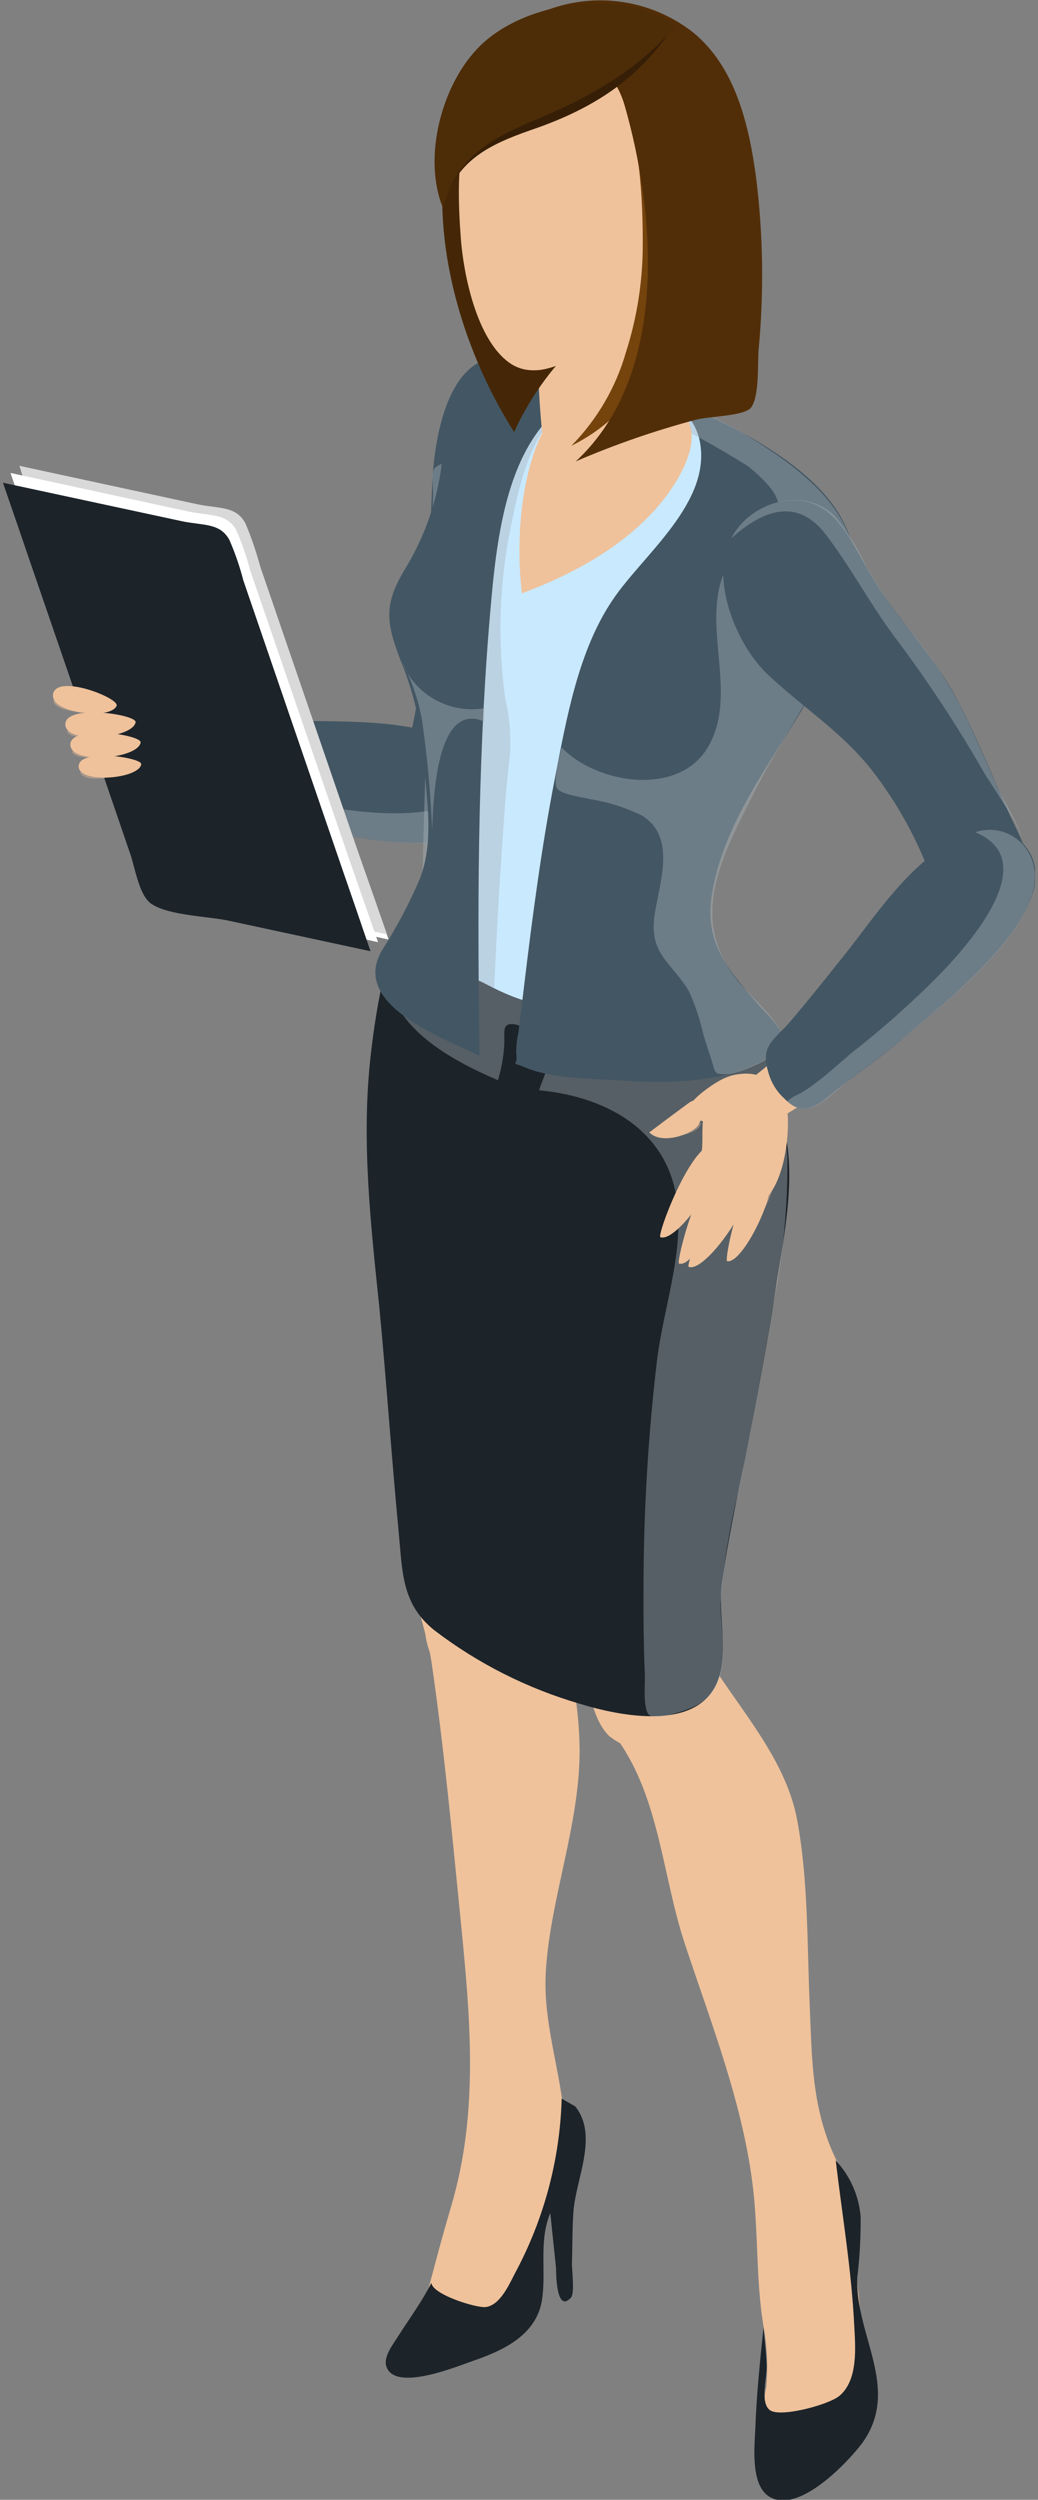 <svg width="108" height="260" viewBox="0 0 108 260" fill="none" xmlns="http://www.w3.org/2000/svg">
<rect x="0" y="0" width="108" height="260" fill="#808080" stroke="none"/>
<g clip-path="url(#clip0_84_1315)">
<path d="M55.758 38.165C47.339 33.863 45.241 44.179 44.964 50.378C44.748 55.806 44.594 61.172 44.069 66.63C43.882 70.878 43.183 75.087 41.988 79.167C41.17 81.449 40.939 82.806 42.712 84.811C44.486 86.816 46.984 87.772 49.22 86.245C52.766 83.809 53.291 77.317 54.463 73.508C55.695 69.88 56.623 66.156 57.238 62.375C57.87 57.456 57.763 52.66 58.78 47.772C59.613 43.778 59.86 40.262 55.758 38.165Z" fill="#435663"/>
<g style="mix-blend-mode:multiply" opacity="0.42">
<path d="M49.775 37.903C53.214 36.484 58.302 38.165 59.258 42.051C59.998 45.135 58.518 48.635 58.04 51.611C57.377 55.759 57.685 59.969 56.93 64.133C56.127 67.978 55.097 71.773 53.846 75.497C53.445 76.808 53.059 78.103 52.674 79.414C52.504 80.624 52.161 81.802 51.656 82.914C50.962 83.562 50.962 83.67 50.33 82.714C48.788 80.432 51.194 74.68 51.718 72.244C52.794 68.056 53.246 63.733 53.059 59.414C52.937 57.352 52.473 55.325 51.687 53.416C50.838 51.997 50.416 50.364 50.469 48.712C50.793 45.752 52.967 43.685 54.154 41.095C55.588 37.934 52.242 37.857 49.775 37.903Z" fill="#A7B2BA"/>
</g>
<path d="M29.204 74.927C25.257 75.158 21.016 76.114 17.099 75.235C15.465 74.865 10.222 72.814 10.931 76.916C11.24 78.782 14.555 79.892 15.989 80.478C19.918 81.987 24.013 83.022 28.186 83.562C28.51 80.725 28.85 77.795 29.204 74.927Z" fill="#EFC29B"/>
<g style="mix-blend-mode:multiply" opacity="0.39">
<path d="M28.156 83.639C22.611 82.888 17.258 81.093 12.381 78.35C16.071 79.254 19.772 80.113 23.483 80.925C24.486 81.141 27.23 81.187 27.94 81.835C28.649 82.483 28.279 82.683 28.156 83.639Z" fill="#EFC29B"/>
</g>
<path d="M28.726 85.227C25.642 84.518 22.558 83.531 19.474 82.575C18.549 82.267 16.467 82.02 15.773 81.326C15.079 80.632 15.403 78.319 15.897 77.194C17.577 73.261 20.291 74.356 23.838 74.588C27.971 74.865 32.103 74.988 36.174 75.22C40.245 75.451 53.537 76.16 51.286 83.562C49.035 90.964 33.645 86.322 28.726 85.227Z" fill="#435663"/>
<g style="mix-blend-mode:multiply" opacity="0.42">
<path d="M51.317 83.562C49.204 90.809 34.555 86.523 29.867 85.489C26.783 84.811 23.884 83.947 20.939 83.022C18.503 82.282 15.018 82.22 15.388 79.075C20.261 80.74 52.396 90.84 49.513 78.442C50.315 78.997 50.921 79.79 51.245 80.71C51.569 81.629 51.594 82.627 51.317 83.562Z" fill="#A7B2BA"/>
</g>
<path d="M49.513 78.442C51.332 86.044 39.089 84.703 35.203 84.102C31.563 83.556 27.958 82.794 24.409 81.819C23.021 81.439 21.633 81.038 20.245 80.617C19.49 80.385 15.85 79.784 15.419 79.075C14.817 78.103 16.961 75.297 17.655 74.819C18.688 74.078 18.857 74.186 20.137 74.294C23.386 74.562 26.645 74.767 29.914 74.911C36.005 75.204 44.44 74.448 49.513 78.442Z" fill="#435663"/>
<path d="M50.284 93.369C54.139 97.471 59.844 101.634 62.157 106.954C64.47 112.274 62.666 119.414 61.803 124.796C60.569 132.506 58.04 139.877 56.112 147.448C55.305 150.313 54.9 153.276 54.91 156.253C55.002 159.584 55.85 162.868 55.897 166.199C55.981 167.32 55.744 168.441 55.214 169.432C54.684 170.423 53.884 171.243 52.905 171.796C51.209 172.891 47.631 175.05 45.735 173.338C43.838 171.627 44.193 167.957 43.946 165.906L43.206 160.062C41.664 147.864 39.983 135.636 39.197 123.377C38.81 115.761 39.538 108.13 41.355 100.725C42.312 96.654 45.102 87.864 50.284 93.369Z" fill="#EFC29B"/>
<g style="mix-blend-mode:multiply" opacity="0.39">
<g style="mix-blend-mode:multiply" opacity="0.39">
<path d="M55.573 101.434C55.419 100.37 55.233 99.321 55.018 98.35C57.917 101.311 61.556 104.379 62.728 108.527C64.069 113.462 62.728 119.414 61.926 124.317C60.826 130.79 59.28 137.179 57.3 143.439C55.708 147.985 54.935 152.778 55.018 157.594C55.28 161.249 57.423 167.139 54.802 170.347C54.117 171.103 53.303 171.729 52.396 172.197C50.993 173.014 50.854 172.968 50.33 171.519C49.653 169.772 49.217 167.94 49.035 166.075C47.854 155.206 48.285 144.221 50.315 133.477C51.456 127.186 52.843 120.925 54.062 114.649C54.802 110.486 56.221 105.628 55.573 101.434Z" fill="#EFC29B"/>
</g>
</g>
<path d="M60.307 182.082C60.307 189.869 57.223 197.502 56.776 205.212C56.483 211.226 58.857 216.592 58.749 222.482C58.749 226.353 56.853 229.036 55.835 232.721C55.11 235.266 56.066 240.339 54.031 241.835C52.364 242.662 50.611 243.303 48.803 243.747L42.527 246.045C43.961 240.509 45.334 234.911 46.953 229.437C49.806 219.799 48.958 210.1 47.971 200.139C47.061 191.025 46.213 181.85 44.887 172.799C44.424 169.715 42.928 166.26 42.882 163.238C42.882 159.63 47.755 155.528 51.348 156.453C53.969 157.178 54.786 160.046 55.635 162.297C56.652 164.95 57.624 167.617 58.441 170.331C59.647 174.133 60.276 178.094 60.307 182.082Z" fill="#EFC29B"/>
<g style="mix-blend-mode:multiply" opacity="0.4">
<g style="mix-blend-mode:multiply" opacity="0.4">
<path d="M56.776 207.803C56.883 214.094 60.399 220.339 58.225 226.615C57.269 228.805 56.445 231.05 55.758 233.338C55.3 236.086 54.981 238.855 54.802 241.634C55.403 235.374 55.989 229.298 57.084 223.053C57.763 219.136 55.542 215.436 54.848 211.673C53.614 205.289 54.031 198.396 53.753 191.92C53.522 186.569 53.491 180.925 52.072 175.729C51.07 172.059 49.312 169.082 48.988 165.181C48.865 163.778 48.819 162.39 48.757 160.987C48.757 160.154 48.14 157.286 48.634 156.715C49.898 155.297 52.55 157.394 53.414 158.257C55.496 160.247 56.205 163.701 57.13 166.353C58.038 168.843 58.811 171.381 59.443 173.955C62.049 185.459 56.529 196.268 56.776 207.803Z" fill="#EFC29B"/>
</g>
</g>
<path d="M59.86 219.09C62.311 222.174 59.86 226.723 59.659 230.116C59.536 231.889 59.567 233.709 59.505 235.497C59.505 236.037 59.813 238.581 59.397 238.982C57.855 240.648 57.855 236.33 57.855 235.898L57.254 230.177C56.035 233.123 56.853 236.191 56.39 239.229C55.819 242.806 52.473 244.426 49.343 245.505C47.662 246.076 41.001 248.882 40.183 246.076C39.906 245.104 40.893 243.824 41.355 243.099C42.558 241.203 43.869 239.445 44.887 237.44C44.964 238.628 49.513 240.062 50.53 239.954C52.072 239.769 53.029 237.486 53.614 236.376C56.607 230.798 58.26 224.6 58.441 218.273L59.86 219.09Z" fill="#1C2329"/>
<path d="M81.109 131.565C79.999 139.661 77.578 147.309 75.434 155.158C74.606 157.95 74.089 160.826 73.892 163.732C73.753 167.463 74.494 171.18 74.278 174.911C74.108 177.641 73.491 180.355 70.746 181.511C69.547 182.052 68.22 182.247 66.915 182.076C65.61 181.904 64.379 181.372 63.36 180.54C60.677 177.887 60.955 171.287 60.507 167.725C58.965 155.883 57.115 143.732 57.423 131.765C57.759 127.974 58.545 124.237 59.767 120.632C61.016 115.144 62.692 109.761 64.779 104.533C65.534 102.822 66.645 100.015 68.572 99.275C70.931 98.365 72.766 101.434 73.923 102.961C76.954 107.016 79.15 111.632 80.383 116.542C81.617 121.453 81.863 126.559 81.109 131.565Z" fill="#EFC29B"/>
<g style="mix-blend-mode:multiply" opacity="0.39">
<g style="mix-blend-mode:multiply" opacity="0.39">
<path d="M81.109 131.565C80.248 137.488 78.944 143.339 77.207 149.067C75.875 153.039 74.844 157.106 74.123 161.233C73.476 166.029 74.694 170.809 74.231 175.621C74.201 177.174 73.718 178.685 72.843 179.969C72.14 180.698 71.295 181.275 70.361 181.665C68.927 182.39 69.142 182.236 68.433 181.064C66.799 178.365 66.891 174.078 66.891 171.072C66.537 166.042 66.459 160.997 66.66 155.96C67.338 146.492 69.605 137.147 71.486 127.864C72.35 123.577 73.29 119.275 73.722 114.927C74.216 109.915 72.674 104.903 71.533 100.062C75.665 103.146 78.503 109.73 79.937 114.495C81.541 120.036 81.94 125.856 81.109 131.565Z" fill="#EFC29B"/>
</g>
</g>
<path d="M73.876 172.798C77.161 178.026 81.787 183.068 82.944 189.298C84.1 195.528 83.977 202.159 84.239 208.496C84.501 214.834 84.501 219.753 87.323 225.335C89.204 229.113 88.865 233.585 89.22 237.779C89.789 241.82 89.559 245.933 88.541 249.884C88.371 250.486 88.449 250.979 88.032 251.287C87.385 251.796 85.303 251.75 84.516 251.873C82.219 252.259 80.307 253.338 79.582 250.408C79.499 249.712 79.546 249.006 79.721 248.327C79.917 246.18 79.818 244.016 79.428 241.896C78.657 237.162 78.903 232.428 78.364 227.694C77.346 218.905 74.031 210.563 71.27 202.22C68.927 195.173 68.649 187.17 64.331 181.033C62.08 177.841 62.512 174.865 65.226 172.043C67.94 169.221 71.656 169.298 73.876 172.798Z" fill="#EFC29B"/>
<g style="mix-blend-mode:multiply" opacity="0.39">
<g style="mix-blend-mode:multiply" opacity="0.39">
<path d="M71.517 182.128C70.106 180.357 69.015 178.353 68.294 176.207C67.863 174.911 67.523 173.601 67.184 172.29C66.768 170.547 67.184 170.116 69.035 169.915C71.733 169.638 73.198 171.812 74.509 173.801C76.051 176.191 77.593 178.581 79.227 180.956C83.052 186.708 83.468 192.46 83.853 199.229C84.085 203.685 84.239 208.142 84.439 212.598C84.374 215.498 84.733 218.391 85.503 221.187C86.352 223.608 88.063 225.813 88.464 228.296C88.973 231.488 89.004 234.834 89.266 238.072C89.617 240.332 89.715 242.623 89.559 244.904C89.416 246.751 89.049 248.574 88.464 250.332C87.863 251.704 87.23 251.426 85.55 251.704C84.486 239.368 82.466 227.155 80.384 214.942C79.289 208.697 78.348 202.421 76.93 196.237C75.804 191.503 74.632 186.014 71.517 182.128Z" fill="#EFC29B"/>
</g>
</g>
<path d="M79.444 242.066C79.551 243.392 79.721 244.703 79.767 246.029C79.814 247.355 79.058 249.807 80.076 250.655C81.093 251.503 86.244 250.116 87.339 249.19C89.297 247.54 89.004 244.163 88.881 241.897C88.603 236.145 87.632 230.424 86.953 224.703C88.443 226.296 89.355 228.343 89.544 230.517C89.57 232.614 89.457 234.71 89.204 236.793C88.896 242.853 93.831 248.435 89.682 254.14C88.14 256.176 82.959 261.65 79.952 259.615C78.056 258.319 78.518 254.325 78.595 252.429C78.719 248.959 79.089 245.49 79.444 242.066Z" fill="#1C2329"/>
<path d="M81.787 118.304C81.046 114.34 79.941 110.453 78.487 106.692C77.747 104.718 76.945 101.943 75.403 100.416C76.945 104.318 72.026 106.584 68.957 107.001C64.84 107.556 60.476 104.873 56.621 103.5C52.35 101.958 40.631 98.751 43.668 92.012C40.461 96.931 39.212 104.102 38.564 109.823C37.577 118.612 38.564 127.247 39.474 136.037C40.214 143.747 40.739 151.565 41.479 159.321C41.88 163.5 41.772 166.831 45.21 169.576C49.74 173.03 54.868 175.618 60.338 177.209C64.439 178.473 72.504 180.139 74.632 174.927C75.912 171.843 74.632 167.895 75.126 164.564C75.742 160.185 76.668 155.836 77.562 151.488C78.765 145.32 79.968 139.152 80.877 132.984C81.633 128.25 82.666 122.976 81.787 118.304Z" fill="#1C2329"/>
<g style="mix-blend-mode:multiply" opacity="0.42">
<path d="M74.971 166.738C74.971 169.36 75.727 172.382 74.709 174.896C74.257 176.029 73.392 176.95 72.288 177.471C71.471 177.887 68.187 179.013 67.523 178.35C66.86 177.687 67.138 174.973 67.092 174.14C66.968 171.21 66.938 168.281 66.953 165.335C66.952 157.29 67.431 149.252 68.387 141.264C69.05 136.145 70.931 130.933 70.531 125.736C69.914 117.841 63.422 114.094 56.097 113.4C56.359 112.367 57.639 109.961 57.238 108.851C56.224 107.879 55.037 107.105 53.738 106.569C52.026 106.26 52.597 107.371 52.443 108.99C52.356 110.13 52.144 111.258 51.81 112.351C45.935 109.838 38.364 105.536 40.877 98.057C41.271 96.962 41.761 95.904 42.342 94.896C43.067 93.6 42.99 93.354 44.254 93.354C46.12 93.354 48.618 94.896 50.33 95.497C56.174 97.671 61.972 99.984 67.878 101.958C69.636 102.544 72.196 103.778 74.046 103.654C75.897 103.531 75.372 102.298 75.372 100.416C77.5 102.544 78.456 106.785 79.428 109.53C80.723 112.962 81.563 116.55 81.926 120.2C81.984 125.53 81.467 130.849 80.384 136.068C79.366 142.344 78.133 148.558 76.914 154.788C75.925 158.708 75.275 162.707 74.971 166.738Z" fill="#A7B2BA"/>
</g>
<path d="M69.744 103.917C70.771 103.85 71.801 103.85 72.828 103.917C71.074 99.076 70.784 93.825 71.995 88.82C73.815 82.297 78.518 77.332 81.17 71.241C82.554 68.334 83.141 65.112 82.87 61.904C82.599 58.696 81.48 55.617 79.628 52.984C76.544 48.496 74.678 44.025 69.251 42.19C61.818 39.691 51.995 37.934 47.662 46.368C45.534 50.578 45.272 55.621 45.426 60.339C45.724 63.761 46.239 67.16 46.968 70.516C47.45 74.5 47.288 78.535 46.49 82.467C45.72 86.205 45.564 90.044 46.028 93.832C46.421 95.77 46.989 97.67 47.724 99.507C47.882 100.102 48.182 100.65 48.598 101.104C49.014 101.558 49.535 101.904 50.114 102.112C53.568 103.978 56.714 105.197 60.553 104.256C63.584 103.693 66.68 103.579 69.744 103.917Z" fill="#C9E9FF"/>
<g style="mix-blend-mode:multiply" opacity="0.42">
<path d="M60.754 41.635C55.819 42.544 54.139 49.931 53.322 53.971C51.969 60.097 51.713 66.414 52.566 72.629C53.05 74.647 53.206 76.73 53.029 78.797C52.643 82.02 52.427 85.258 52.211 88.496C51.887 93.261 51.625 98.011 51.425 102.776C49.389 101.696 45.688 100.632 44.162 98.936C43.56 98.273 43.761 97.671 43.792 96.608C43.946 90.933 44.116 85.243 44.27 79.568C44.465 72.598 44.66 65.618 44.856 58.628C44.933 56.191 44.995 53.739 45.056 51.288C45.056 50.717 44.856 49.19 45.195 48.728C45.534 48.265 47.431 47.71 48.002 47.448L53.229 45.089L60.754 41.635Z" fill="#A7B2BA"/>
</g>
<path d="M64.763 39.537C52.658 41.635 51.733 55.096 50.885 65.104C49.682 79.969 49.667 94.973 49.898 109.823C45.981 107.895 36.405 104.487 39.752 98.828C41.278 96.444 42.603 93.937 43.715 91.334C45.179 87.417 44.393 83.238 44.1 79.183C43.882 75.605 43.074 72.088 41.71 68.774C40.168 64.749 39.86 62.868 42.265 58.982C44.258 55.662 45.524 51.957 45.981 48.111C46.783 43.963 47.246 39.044 51.641 38.427C56.044 37.839 60.522 38.218 64.763 39.537Z" fill="#435663"/>
<path d="M88.819 59.105C88.187 71.812 76.19 80.601 74.093 92.86C73.214 97.964 75.635 100.694 78.719 104.287C79.382 105.088 81.51 107.016 81.54 108.095C81.571 109.175 79.798 110.069 78.919 110.516C74.648 112.691 69.251 112.675 64.578 112.382C61.602 112.182 57.531 112.213 54.756 111.071C52.843 110.27 53.969 111.149 53.707 109.529C53.705 108.782 53.788 108.037 53.954 107.309C54.154 105.69 54.339 104.086 54.54 102.467C55.403 95.25 56.359 88.034 57.747 80.879C58.95 74.711 60.184 67.633 63.761 62.374C66.845 57.748 74.123 52.259 72.797 45.829C71.564 39.923 62.419 39.568 58.441 42.39C58.523 41.243 58.794 40.118 59.243 39.059C59.844 38.319 59.058 38.766 60.014 38.535C60.97 38.304 63.468 39.321 64.517 39.63C66.882 40.333 69.2 41.188 71.456 42.19C77.855 45.042 89.297 50.686 88.819 59.105Z" fill="#435663"/>
<g style="mix-blend-mode:multiply" opacity="0.42">
<path d="M50.376 73.662C50.376 74.125 50.376 74.587 50.376 75.05C45.272 72.814 45.087 83.593 44.964 86.322C44.808 82.508 44.458 78.705 43.915 74.927C43.538 72.797 42.825 70.742 41.803 68.836C42.468 70.497 43.68 71.881 45.239 72.759C46.799 73.637 48.611 73.956 50.376 73.662Z" fill="#A7B2BA"/>
</g>
<g style="mix-blend-mode:multiply" opacity="0.42">
<path d="M88.819 59.105C88.402 67.525 82.389 74.649 78.765 81.866C75.264 88.805 71.271 95.574 77.022 102.344C78.009 103.5 81.648 106.677 81.54 108.296C81.433 109.915 76.822 111.719 75.604 111.719C74.385 111.719 74.432 111.719 74.062 110.347C73.769 109.468 73.491 108.589 73.213 107.71C72.861 106.119 72.344 104.568 71.671 103.084C69.975 100.2 67.57 99.306 68.079 95.374C68.526 91.966 70.484 87.17 66.829 84.842C65.111 84 63.276 83.418 61.386 83.115C60.677 82.93 58.533 82.668 58.009 82.066C57.485 81.465 58.148 78.982 58.426 77.733C62.111 81.603 70.947 82.976 73.846 77.378C76.652 72.043 73.183 65.428 75.187 59.953C75.786 58.465 76.678 57.113 77.809 55.975C78.518 55.219 80.492 54.032 80.893 53.107C81.54 51.642 78.965 49.391 77.809 48.481C74.575 46.444 71.217 44.61 67.755 42.991C65.935 42.051 64.131 41.11 62.296 40.2C62.111 40.108 57.855 38.442 57.824 38.273C57.793 38.103 66.012 40.139 66.567 40.308C70.236 41.476 73.771 43.026 77.115 44.934C81.941 47.849 89.158 52.567 88.819 59.105Z" fill="#A7B2BA"/>
</g>
<path d="M54.309 61.712C53.599 56.114 54.17 47.309 57.886 42.683C60.446 39.491 68.989 40.123 71.317 43.331C73.075 45.752 70.854 49.499 69.405 51.488C65.735 56.422 59.952 59.599 54.309 61.712Z" fill="#EFC29B"/>
<g style="mix-blend-mode:multiply" opacity="0.39">
<path d="M70.777 42.806C67.801 40.817 62.681 39.722 59.474 41.819C64.224 46.908 63.499 53.662 59.613 59.044C63.838 56.761 68.14 53.616 70.53 49.329C71.456 47.679 72.89 44.225 70.777 42.806Z" fill="#EFC29B"/>
</g>
<path d="M70.361 42.159C70.221 44.181 69.522 46.126 68.344 47.775C67.165 49.425 65.552 50.715 63.684 51.503C60.692 52.798 57.516 51.673 56.806 48.296C56.332 44.897 56.059 41.473 55.989 38.041C55.881 36.792 55.403 35.25 56.082 34.31C56.93 33.092 59.351 31.997 60.553 31.149L69.806 24.58C70.022 30.439 70.207 36.299 70.361 42.159Z" fill="#EFC29B"/>
<g style="mix-blend-mode:multiply" opacity="0.39">
<path d="M70.361 42.159C70.292 44.159 69.614 46.09 68.418 47.695C68.68 44.271 69.389 36.577 64.208 36.453C62.404 36.453 57.485 39.291 55.989 38.103C55.48 37.702 55.696 34.85 55.989 34.356C56.683 33.215 59.227 32.074 60.291 31.272L69.852 24.533C70.037 30.424 70.207 36.299 70.361 42.159Z" fill="#EFC29B"/>
</g>
<path d="M50.099 30.594C52.551 30.133 55.084 30.413 57.377 31.395C56.865 31.863 56.26 32.216 55.601 32.431C54.942 32.646 54.245 32.718 53.556 32.642C52.867 32.566 52.203 32.344 51.606 31.991C51.01 31.637 50.496 31.161 50.099 30.594Z" fill="#EAA37E"/>
<g style="mix-blend-mode:multiply" opacity="0.39">
<path d="M57.254 31.534C54.914 30.941 52.512 30.63 50.099 30.609C52.323 31.674 54.831 31.999 57.254 31.534Z" fill="#EFC29B"/>
</g>
<path d="M75.665 131.179C77.469 131.488 81.664 122.39 79.752 121.742C77.392 120.971 75.28 131.102 75.665 131.179Z" fill="#EFC29B"/>
<g style="mix-blend-mode:multiply" opacity="0.39">
<path d="M75.82 131.072C76.731 130.353 77.487 129.456 78.04 128.435C78.641 127.324 81.124 123.516 80.338 122.267C78.503 124.996 77.778 128.373 75.82 131.072Z" fill="#EFC29B"/>
</g>
<path d="M71.656 131.766C73.615 132.444 79.659 123.238 77.732 122.19C75.28 120.817 71.255 131.611 71.656 131.766Z" fill="#EFC29B"/>
<g style="mix-blend-mode:multiply" opacity="0.39">
<path d="M71.841 131.673C71.348 131.781 72.458 131.534 72.72 131.365C73.591 130.653 74.346 129.811 74.956 128.867C75.789 127.756 78.873 124.241 78.287 122.791C77.1 124.426 76.02 126.137 74.879 127.803C74.093 128.928 73.106 131.01 71.841 131.673Z" fill="#EFC29B"/>
</g>
<path d="M70.654 131.426C72.057 131.75 73.738 127.725 74.2 126.8C74.663 125.875 77.608 121.958 75.742 121.187C73.106 120.2 70.284 131.334 70.654 131.426Z" fill="#EFC29B"/>
<g style="mix-blend-mode:multiply" opacity="0.39">
<path d="M70.87 131.334C70.392 131.472 71.24 131.334 71.471 131.102C72.22 130.314 72.825 129.4 73.26 128.404C73.892 127.278 76.992 123.022 76.344 121.881C74.509 124.996 73.152 128.45 70.87 131.334Z" fill="#EFC29B"/>
</g>
<g style="mix-blend-mode:multiply" opacity="0.39">
<path d="M72.936 116.515C73.572 115.185 74.359 113.933 75.28 112.783C76.822 111.38 80.076 111.812 79.906 114.325C79.567 117.656 75.126 117.132 72.936 116.515Z" fill="#EFC29B"/>
</g>
<path d="M73.214 116.623C69.744 116.022 72.705 113.801 74.154 112.83C75.604 111.858 77.793 110.933 78.888 112.83C81.124 116.885 75.373 117.008 73.214 116.623Z" fill="#EFC29B"/>
<path d="M71.548 114.803C70.222 115.775 68.881 116.777 67.554 117.779C68.711 118.936 71.178 118.242 72.319 117.378C73.46 116.515 73.414 113.338 71.548 114.803Z" fill="#EFC29B"/>
<g style="mix-blend-mode:multiply" opacity="0.39">
<path d="M69.451 118.011C68.803 118.158 68.123 118.048 67.554 117.702C68.51 118.643 72.674 118.273 72.967 116.777C71.846 117.321 70.666 117.735 69.451 118.011Z" fill="#EFC29B"/>
</g>
<path d="M68.711 128.681C70.669 129.344 76.714 120.139 74.786 119.09C72.319 117.718 68.294 128.512 68.711 128.681Z" fill="#EFC29B"/>
<g style="mix-blend-mode:multiply" opacity="0.39">
<path d="M68.896 128.573C68.403 128.681 69.497 128.435 69.76 128.25C70.638 127.546 71.394 126.702 71.995 125.752C72.828 124.641 75.912 121.125 75.326 119.691C73.46 122.76 71.918 126.415 68.896 128.573Z" fill="#EFC29B"/>
</g>
<path d="M79.767 124.58C81.648 122.544 82.234 117.81 81.88 115.158C81.386 111.411 76.159 110.393 74 113.523C72.982 115.065 73.106 117.209 73.075 118.905C73.044 120.601 72.612 120.031 74.031 120.971C75.927 122.22 77.809 123.423 79.767 124.58Z" fill="#EFC29B"/>
<g style="mix-blend-mode:multiply" opacity="0.39">
<path d="M79.767 124.58C81.88 122.282 82.419 116.87 81.664 113.894C81.248 115.883 81.433 117.949 80.924 119.923C80.631 120.971 78.796 123.624 79.767 124.58Z" fill="#EFC29B"/>
</g>
<path d="M80.785 52.274C71.965 54.418 75.203 65.767 79.937 70.208C83.792 73.816 87.986 76.376 91.209 80.755C93.595 83.951 95.502 87.479 96.868 91.226C97.639 93.415 97.67 95.034 100.137 95.852C101.172 96.233 102.29 96.329 103.375 96.131C104.46 95.933 105.472 95.448 106.305 94.726C108.88 91.935 106.382 87.587 105.102 84.842C103.175 80.647 101.525 76.284 99.289 72.228C96.745 67.602 92.936 63.932 90.345 59.352C88.079 55.374 86.197 50.964 80.785 52.274Z" fill="#435663"/>
<g style="mix-blend-mode:multiply" opacity="0.42">
<path d="M76.082 55.991C78.009 52.197 83.668 50.47 86.876 53.708C88.201 55.315 89.311 57.088 90.176 58.982C91.518 61.354 93.066 63.604 94.802 65.705C97.271 68.723 99.344 72.045 100.97 75.59C101.957 77.702 102.867 79.861 103.823 82.004C104.208 82.853 106.645 86.831 106.305 87.417C106.691 86.739 102.851 81.172 102.481 80.524C99.736 75.716 96.698 71.081 93.383 66.646C90.685 63.115 88.634 59.167 85.966 55.651C82.99 51.719 79.443 52.984 76.082 55.991Z" fill="#A7B2BA"/>
</g>
<path d="M86.66 100.925C84.516 104.256 82.805 108.234 79.782 110.886C78.487 112.043 73.83 114.973 77.516 116.9C79.166 117.748 82.142 115.698 83.375 114.896C86.919 112.622 90.18 109.936 93.09 106.893L86.66 100.925Z" fill="#EFC29B"/>
<g style="mix-blend-mode:multiply" opacity="0.39">
<path d="M93.09 106.893C89.23 110.942 84.629 114.214 79.536 116.53C82.435 114.094 85.318 111.611 88.14 109.067C88.911 108.388 90.561 106.199 91.517 105.983C92.242 105.859 92.381 106.245 93.09 106.893Z" fill="#EFC29B"/>
</g>
<path d="M94.709 107.355C92.489 109.314 90.083 111.072 87.724 112.829C85.365 114.587 83.807 116.762 81.386 114.017C80.415 112.922 79.258 110.686 79.844 109.129C80.23 108.049 81.695 106.954 82.45 106.045C85.041 102.961 87.493 99.876 90.006 96.792C92.921 93.169 100.8 82.328 106.244 87.54C112.288 93.462 98.41 104.179 94.709 107.355Z" fill="#435663"/>
<g style="mix-blend-mode:multiply" opacity="0.42">
<path d="M106.645 88.111C111.379 94.279 98.487 104.148 94.709 107.371C92.659 109.113 90.5 110.748 88.341 112.367C86.182 113.986 84.208 116.684 81.895 114.541C86.12 111.565 113.137 91.411 101.448 86.569C102.366 86.247 103.363 86.222 104.296 86.499C105.229 86.776 106.051 87.34 106.645 88.111Z" fill="#A7B2BA"/>
</g>
<path d="M101.494 86.569C109.204 89.792 99.397 99.815 96.483 102.637C94.031 105.011 91.487 107.263 88.772 109.375C87.338 110.516 82.913 114.865 81.448 114.109C80.414 113.092 79.807 111.719 79.752 110.27C79.752 108.728 80.338 108.435 81.294 107.324C83.483 104.826 85.55 102.22 87.632 99.614C91.332 95.019 95.465 88.265 101.494 86.569Z" fill="#435663"/>
<path d="M68.464 1.681C57.87 1.234 47.693 4.919 46.259 16.546C45.056 26.168 48.356 36.839 53.491 44.934C55.224 41.143 57.723 37.751 60.831 34.973C64.84 31.411 69.898 31.01 71.147 25.181C72.736 17.656 70.654 8.944 68.464 1.681Z" fill="#452707"/>
<path d="M72.998 16.438C72.968 14.31 72.403 12.223 71.354 10.371C70.304 8.519 68.805 6.961 66.994 5.842C65.184 4.723 63.12 4.079 60.994 3.969C58.868 3.859 56.749 4.286 54.833 5.212C47.416 8.928 47.416 17.548 47.94 24.703C48.217 28.527 49.574 35.22 52.936 37.687C55.342 39.46 58.364 38.026 60.646 36.7C67.57 32.614 72.998 24.642 72.998 16.438Z" fill="#EFC29B"/>
<g style="mix-blend-mode:multiply" opacity="0.2">
<path d="M72.998 16.438C72.99 14.325 72.452 12.249 71.434 10.398C70.415 8.547 68.949 6.982 67.169 5.844C65.718 4.715 63.88 4.204 62.055 4.424C60.23 4.643 58.565 5.575 57.423 7.016C54.093 10.532 53.522 14.988 53.337 19.599C53.289 21.214 52.987 22.812 52.443 24.333C51.857 26.045 51.641 26.384 52.535 27.941C54.077 30.686 52.751 34.988 54.694 37.779C55.48 38.905 56.236 38.55 57.778 38.072C59.206 37.559 60.559 36.859 61.803 35.991C68.125 31.704 72.998 24.256 72.998 16.438Z" fill="#EFC29B"/>
</g>
<path d="M71.502 17.779C70.959 17.728 70.415 17.864 69.96 18.165C72.18 19.075 69.96 21.573 69.96 22.56C69.96 23.547 71.008 23.947 70.453 25.32C70.198 25.859 69.83 26.338 69.374 26.723C72.196 28.45 75.403 18.211 71.502 17.779Z" fill="#EFC29B"/>
<g style="mix-blend-mode:multiply" opacity="0.39">
<path d="M71.117 22.76C71.965 24.426 71.625 26.708 69.359 26.723C73.275 28.728 75.234 15.436 70.222 18.026C73.738 17.841 72.951 20.956 71.117 22.76Z" fill="#EFC29B"/>
</g>
<path d="M59.443 46.368C62.114 43.659 64.065 40.325 65.118 36.669C66.326 32.903 66.919 28.967 66.876 25.012C66.876 19.584 66.367 12.413 63.792 7.571C73.83 18.011 73.522 39.399 59.443 46.368Z" fill="#75430C"/>
<path d="M64.995 10.979C68.233 22.282 69.621 38.998 59.906 47.988C63.963 46.239 68.143 44.791 72.412 43.654C73.954 43.269 77.547 43.284 78.179 42.344C79.027 41.11 78.811 37.795 78.934 36.345C79.495 30.401 79.407 24.414 78.672 18.489C77.948 13.092 76.544 6.985 72.119 3.377C69.713 1.489 66.807 0.347 63.76 0.092C60.712 -0.163 57.657 0.481 54.971 1.943C59.15 3.423 63.715 6.476 64.995 10.979Z" fill="#522E08"/>
<path d="M69.451 3.654C65.812 8.774 61.016 11.565 55.203 13.539C50.793 15.081 47.292 16.793 46.105 21.665C44.856 16.422 45.319 10.054 49.559 6.245C54.17 2.112 63.838 0.694 69.451 3.654Z" fill="#361F06"/>
<path d="M70.284 2.714C66.105 7.556 61.032 10.27 55.187 12.691C50.777 14.526 47.308 16.746 46.105 21.665C43.9 16.345 46.012 8.558 50.022 4.703C54.756 0.123 64.779 -1.342 70.284 2.714Z" fill="#4D2C08"/>
<path d="M40.43 97.718L25.673 94.526C23.53 94.063 19.505 94.001 17.67 92.814C16.359 91.966 15.959 89.082 15.419 87.54C12.016 77.579 8.598 67.612 5.164 57.641C4.177 54.757 3.191 51.858 2.188 48.974L20.692 52.968C22.913 53.446 24.717 53.122 25.689 54.957C26.274 56.311 26.754 57.708 27.123 59.136L37.392 89.036L40.43 97.718Z" fill="white"/>
<path d="M40.261 97.178L25.488 94.001C23.345 93.539 19.32 93.477 17.485 92.274C16.174 91.442 15.773 88.558 15.249 87.016C11.826 77.055 8.408 67.088 4.995 57.116C3.967 54.217 2.975 51.329 2.019 48.45L20.523 52.444C22.743 52.922 24.547 52.583 25.534 54.433C26.113 55.789 26.593 57.186 26.968 58.612C30.381 68.574 33.8 78.54 37.223 88.512C38.251 91.411 39.264 94.3 40.261 97.178Z" fill="#D9D9D9"/>
<path d="M39.335 97.995L24.578 94.757C22.435 94.294 18.41 94.217 16.575 93.03C15.249 92.197 14.848 89.314 14.324 87.756L4.069 57.872C3.082 54.973 2.08 52.089 1.093 49.19L19.598 53.2C21.818 53.678 23.622 53.339 24.609 55.189C25.19 56.544 25.67 57.941 26.043 59.368C29.466 69.329 32.885 79.296 36.298 89.267L39.335 97.995Z" fill="white"/>
<path d="M38.549 98.936L23.792 95.759C21.648 95.297 17.624 95.235 15.789 94.032C14.478 93.2 14.077 90.316 13.537 88.774C10.135 78.812 6.717 68.846 3.283 58.874C2.296 55.991 1.309 53.092 0.307 50.208L18.888 54.202C21.093 54.68 22.913 54.341 23.884 56.191C24.47 57.545 24.95 58.942 25.319 60.37C28.742 70.342 32.16 80.308 35.573 90.27C36.58 93.169 37.572 96.057 38.549 98.936Z" fill="#1C2329"/>
<path d="M14.694 79.491C14.463 81.033 8.109 81.557 8.186 79.676C8.264 77.795 14.802 78.797 14.694 79.491Z" fill="#EFC29B"/>
<g style="mix-blend-mode:multiply" opacity="0.39">
<path d="M14.601 79.584C14.247 80.139 9.158 81.943 8.341 80.355C10.006 79.198 13.244 80.786 14.601 79.584Z" fill="#EFC29B"/>
</g>
<path d="M14.632 77.224C14.37 78.936 7.292 79.568 7.323 77.44C7.354 75.312 14.74 76.422 14.632 77.224Z" fill="#EFC29B"/>
<g style="mix-blend-mode:multiply" opacity="0.39">
<path d="M14.524 77.332C13.887 77.892 13.108 78.265 12.273 78.412C11.363 78.581 8.032 79.26 7.477 78.196C9.359 76.885 12.998 78.674 14.524 77.332Z" fill="#EFC29B"/>
</g>
<path d="M14.108 75.112C13.846 76.823 6.768 77.456 6.799 75.328C6.83 73.2 14.216 74.31 14.108 75.112Z" fill="#EFC29B"/>
<g style="mix-blend-mode:multiply" opacity="0.39">
<path d="M14 75.22C13.363 75.779 12.584 76.153 11.749 76.299C10.839 76.469 7.524 77.147 6.969 76.083C8.834 74.711 12.473 76.561 14 75.22Z" fill="#EFC29B"/>
</g>
<path d="M12.134 73.4C11.533 74.942 5.041 74.186 5.534 72.135C6.028 70.085 12.427 72.614 12.134 73.4Z" fill="#EFC29B"/>
<g style="mix-blend-mode:multiply" opacity="0.39">
<path d="M12.057 73.493C11.394 73.925 10.611 74.136 9.821 74.094C8.881 74.094 5.797 74.094 5.55 72.906C7.431 72.028 10.515 74.448 12.057 73.493Z" fill="#EFC29B"/>
</g>
</g>
<defs>
<clipPath id="clip0_84_1315">
<rect width="107.386" height="260" fill="white" transform="translate(0.307)"/>
</clipPath>
</defs>
</svg>
